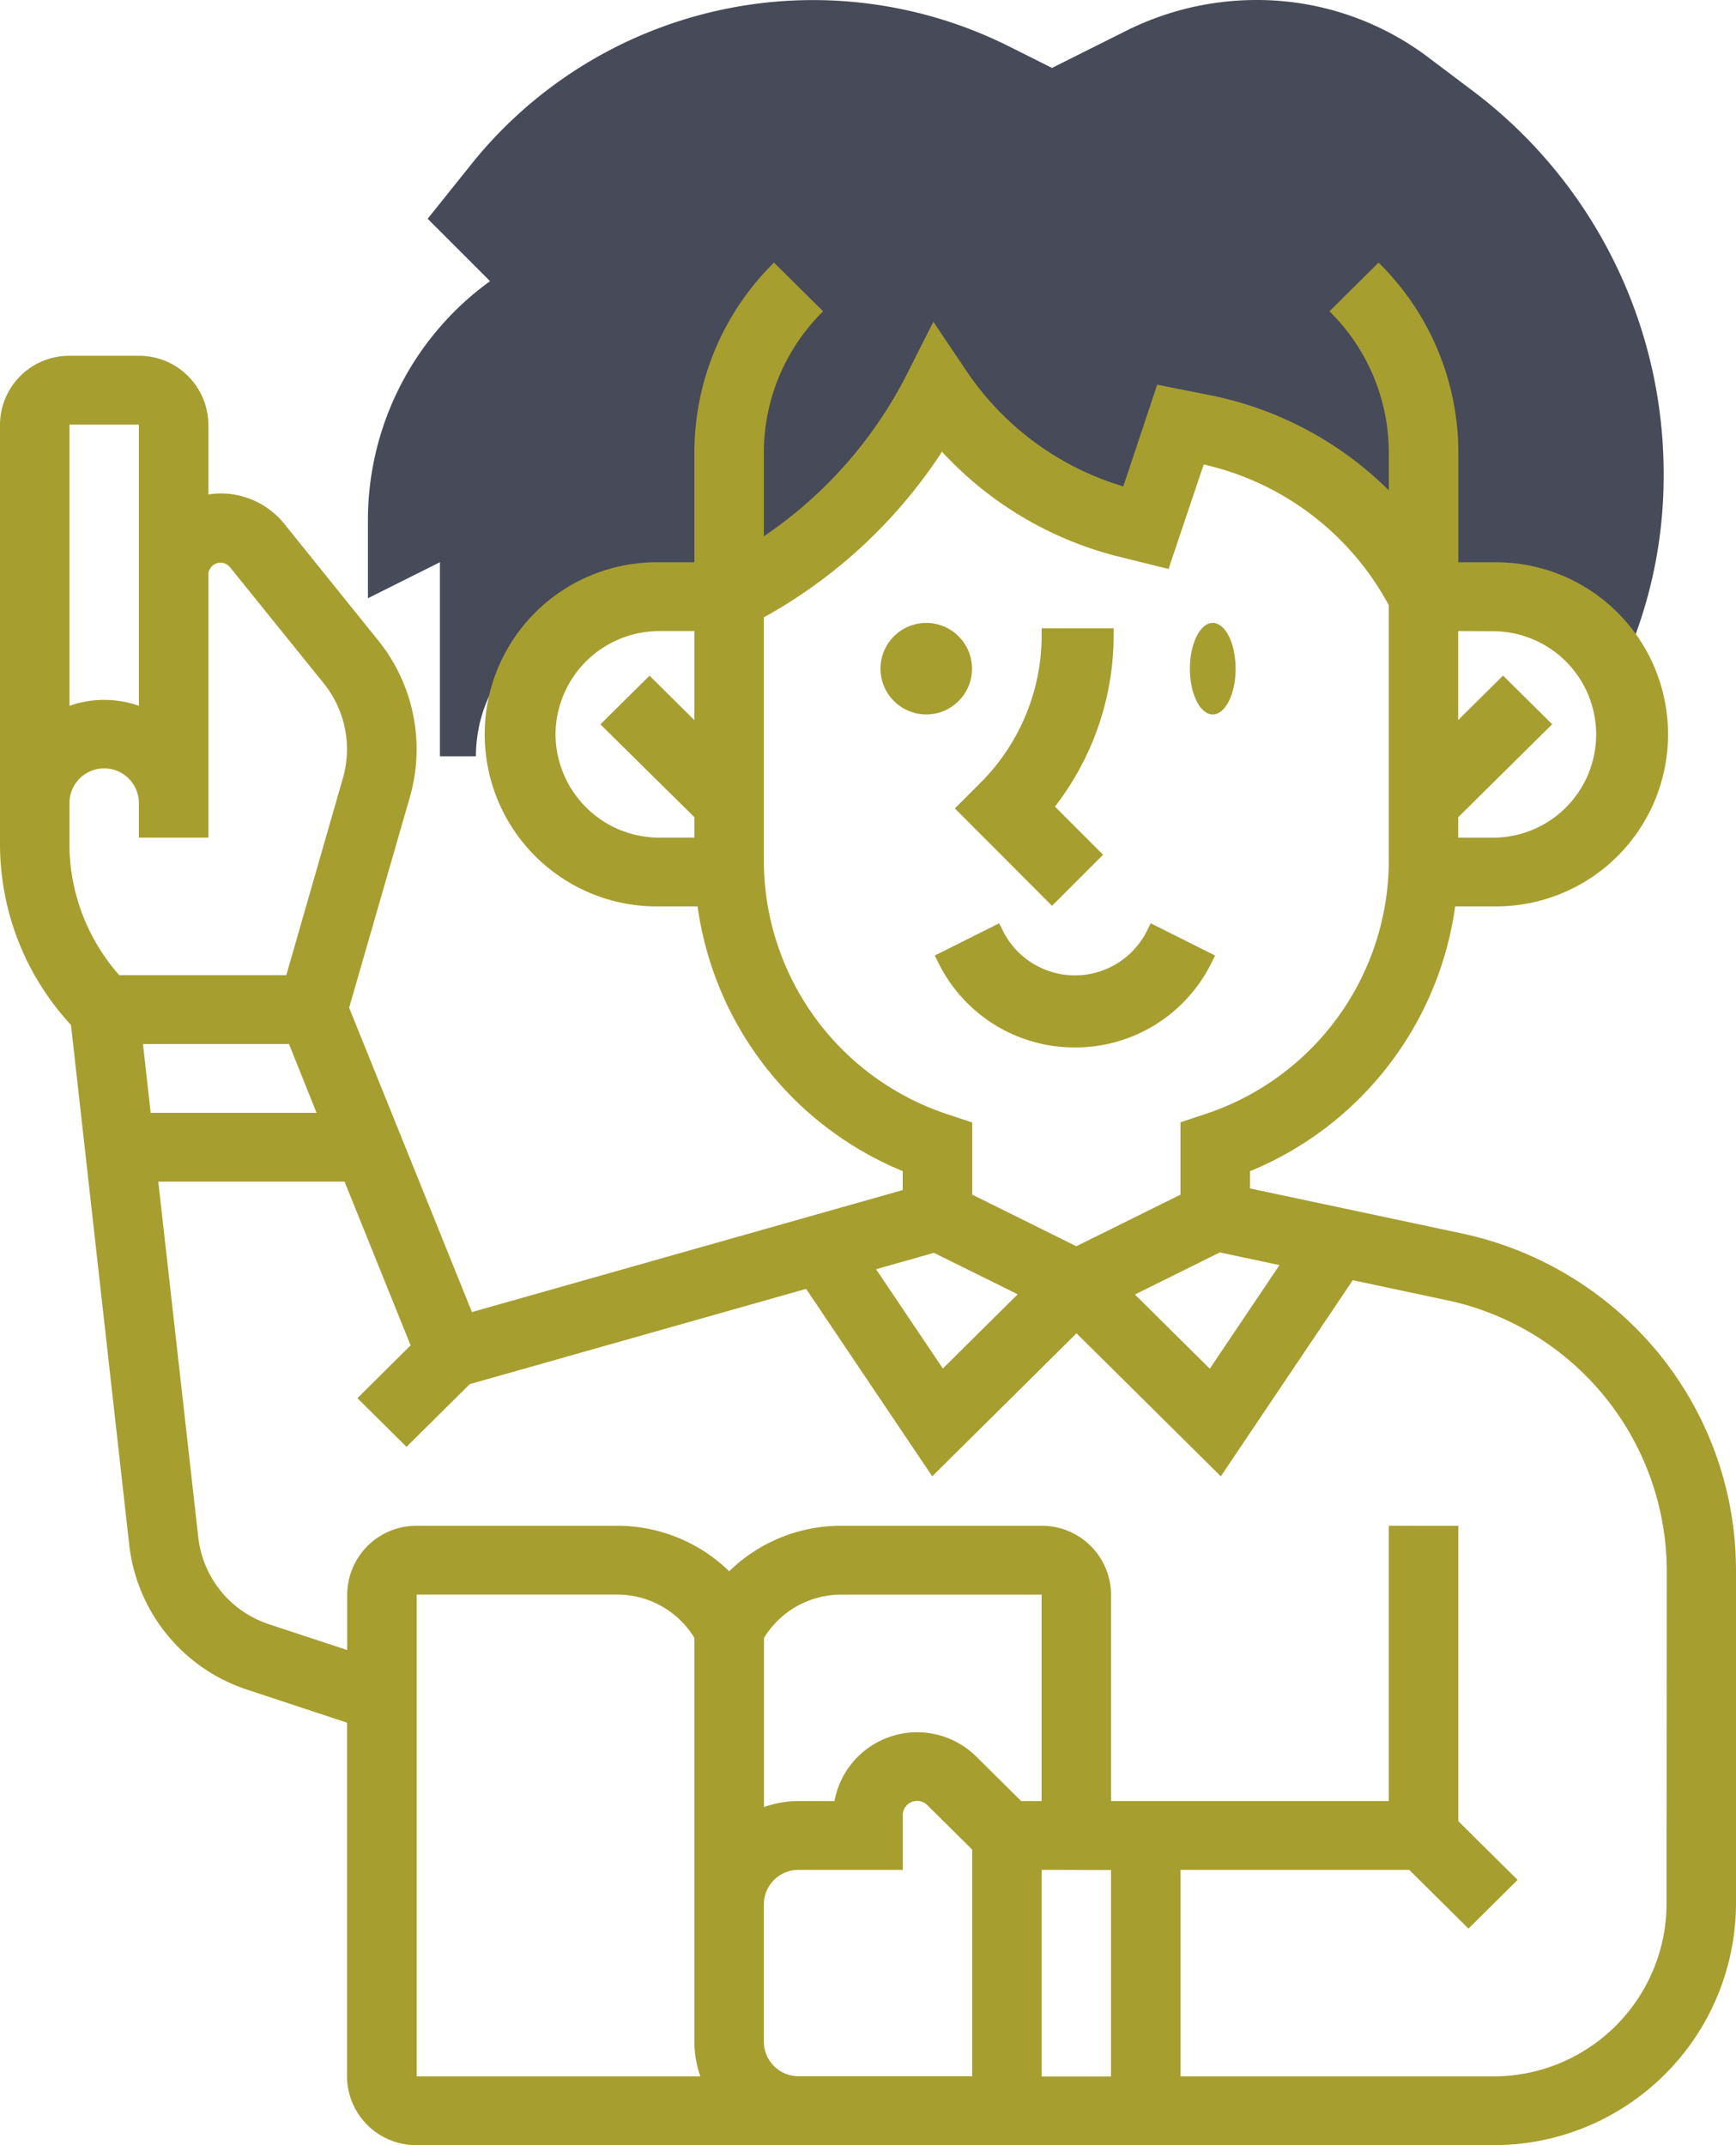 <svg xmlns="http://www.w3.org/2000/svg" width="34" height="42" viewBox="0 0 34 42">
  <g id="svgexport-10_6_" data-name="svgexport-10 (6)" transform="translate(0)">
    <g id="Group_497" data-name="Group 497" transform="translate(0 0)">
      <g id="Group_495" data-name="Group 495" transform="translate(7.206 0)">
        <path id="Path_476" data-name="Path 476" d="M97.41,14.807h.705a2.82,2.82,0,0,1,2.82-2.82h1.41a9.46,9.46,0,0,0,4.231-4.231,6.576,6.576,0,0,0,3.877,2.732l.354.088.705-2.115.433.087a6.447,6.447,0,0,1,4.5,3.439h1.41a2.819,2.819,0,0,1,2.5,1.521l.167-.355a9,9,0,0,0,.855-3.817V9.257a9.382,9.382,0,0,0-3.731-7.472l-.9-.678A5.568,5.568,0,0,0,113.429,0h-.034a5.7,5.7,0,0,0-2.538.6l-1.459.73-.843-.422A8.576,8.576,0,0,0,98.022,3.219L97.17,4.283l1.222,1.222A5.771,5.771,0,0,0,96,10.2v1.513l1.41-.705Z" transform="translate(-96 0)" fill="#474a58"/>
      </g>
      <g id="Group_496" data-name="Group 496" transform="translate(0 5.142)">
        <circle id="Ellipse_68" data-name="Ellipse 68" cx="0.896" cy="0.896" r="0.896" transform="translate(17.245 7.054)" fill="#a79e30"/>
        <ellipse id="Ellipse_69" data-name="Ellipse 69" cx="0.448" cy="0.896" rx="0.448" ry="0.896" transform="translate(23.304 7.054)" fill="#a79e30"/>
        <path id="Path_477" data-name="Path 477" d="M219.59,214.852a2.971,2.971,0,0,0,2.672-1.651l.074-.149-1.261-.631-.074.149a1.577,1.577,0,0,1-2.82,0l-.074-.149-1.261.631.074.149a2.97,2.97,0,0,0,2.672,1.651Z" transform="translate(-198.538 -199.486)" fill="#a79e30"/>
        <path id="Path_478" data-name="Path 478" d="M222.6,149.434l1-1-.943-.943a5.478,5.478,0,0,0,1.15-3.373V144h-1.41v.121a4.083,4.083,0,0,1-1.2,2.906l-.5.5Z" transform="translate(-201.996 -136.841)" fill="#a79e30"/>
        <path id="Path_479" data-name="Path 479" d="M32.488,79.7a6.832,6.832,0,0,0-3.863-2.352l-4.145-.88v-.336A6.584,6.584,0,0,0,28.5,70.946h.742a3.369,3.369,0,1,0,0-6.737h-.68V62.072A5.215,5.215,0,0,0,27,58.342l-.962.953A3.883,3.883,0,0,1,27.2,62.072V62.8a6.88,6.88,0,0,0-3.529-1.868l-1.007-.2L22,62.723a5.645,5.645,0,0,1-3.07-2.257l-.65-.966-.524,1.038A8.447,8.447,0,0,1,14.96,63.7V62.072a3.883,3.883,0,0,1,1.161-2.777l-.962-.953A5.215,5.215,0,0,0,13.6,62.072v2.137h-.68a3.369,3.369,0,1,0,0,6.737h.742a6.584,6.584,0,0,0,4.018,5.183V76.5L9.243,78.889,6.838,72.93l1.19-4.125A3.393,3.393,0,0,0,7.4,65.73L5.567,63.455a1.6,1.6,0,0,0-1.248-.594,1.616,1.616,0,0,0-.239.02V61.513a1.355,1.355,0,0,0-1.36-1.347H1.36A1.355,1.355,0,0,0,0,61.513v8.2a5.209,5.209,0,0,0,1.39,3.554L2.532,83.455a3.385,3.385,0,0,0,2.3,2.824l1.964.649v6.925A1.355,1.355,0,0,0,8.16,95.2H29.24A4.744,4.744,0,0,0,34,90.484V83.932A6.719,6.719,0,0,0,32.488,79.7Zm-7.429-1.731-1.365,2.029-1.466-1.453,1.663-.824Zm4.181-12.41a2.021,2.021,0,1,1,0,4.042h-.68V69.2L30.4,67.38l-.962-.953-.879.871V65.556ZM10.88,67.577a2.033,2.033,0,0,1,2.04-2.021h.68V67.3l-.879-.871-.962.953L13.6,69.2V69.6h-.68a2.033,2.033,0,0,1-2.04-2.021Zm4.08,2.476V65.287a9.851,9.851,0,0,0,3.489-3.243,7.019,7.019,0,0,0,3.485,2.06l.952.236.689-2.046A5.489,5.489,0,0,1,27.2,65.05v5a5.236,5.236,0,0,1-3.615,4.969l-.465.154v1.417L21.08,77.6l-2.04-1.011V75.176l-.465-.154A5.236,5.236,0,0,1,14.96,70.053Zm3.332,7.676,1.64.812-1.466,1.453L17.158,78.05ZM2.8,73.641H5.66L6.2,74.988H2.951ZM2.72,61.513v5.506a2.053,2.053,0,0,0-1.36,0V61.513Zm-1.36,8.2v-.789a.68.68,0,0,1,1.36,0V69.6H4.08V64.445A.239.239,0,0,1,4.5,64.3l1.837,2.275a2.056,2.056,0,0,1,.378,1.863L5.607,72.293H2.336a3.876,3.876,0,0,1-.976-2.579Zm20.4,20.1v4.042H20.4V89.81ZM20.4,88.463H20l-.879-.871a1.647,1.647,0,0,0-2.778.871h-.7a2.048,2.048,0,0,0-.68.116V85.268a1.773,1.773,0,0,1,1.521-.847H20.4Zm-6.8,4.716a2,2,0,0,0,.117.674H8.16V84.42h3.919a1.773,1.773,0,0,1,1.521.847Zm1.36,0V90.484a.678.678,0,0,1,.68-.674h2.04V88.742a.282.282,0,0,1,.481-.2l.879.871v4.437h-3.4A.678.678,0,0,1,14.96,93.179Zm17.68-2.695a3.388,3.388,0,0,1-3.4,3.369H23.12V89.81H27.6l1.161,1.15.962-.953-1.161-1.15V83.073H27.2v5.39H21.76V84.42a1.355,1.355,0,0,0-1.36-1.347H16.481a3.137,3.137,0,0,0-2.2.891,3.137,3.137,0,0,0-2.2-.891H8.16A1.355,1.355,0,0,0,6.8,84.42v1.086L5.266,85a2.031,2.031,0,0,1-1.382-1.694L3.1,76.335H6.748l1.294,3.206L7,80.575l.962.953L9.2,80.3l6.588-1.865,2.47,3.67,2.826-2.8,2.826,2.8,2.584-3.84,1.85.393a5.43,5.43,0,0,1,4.3,5.27Z" transform="translate(0 -58.342)" fill="#a79e30"/>
      </g>
    </g>
  </g>
</svg>
